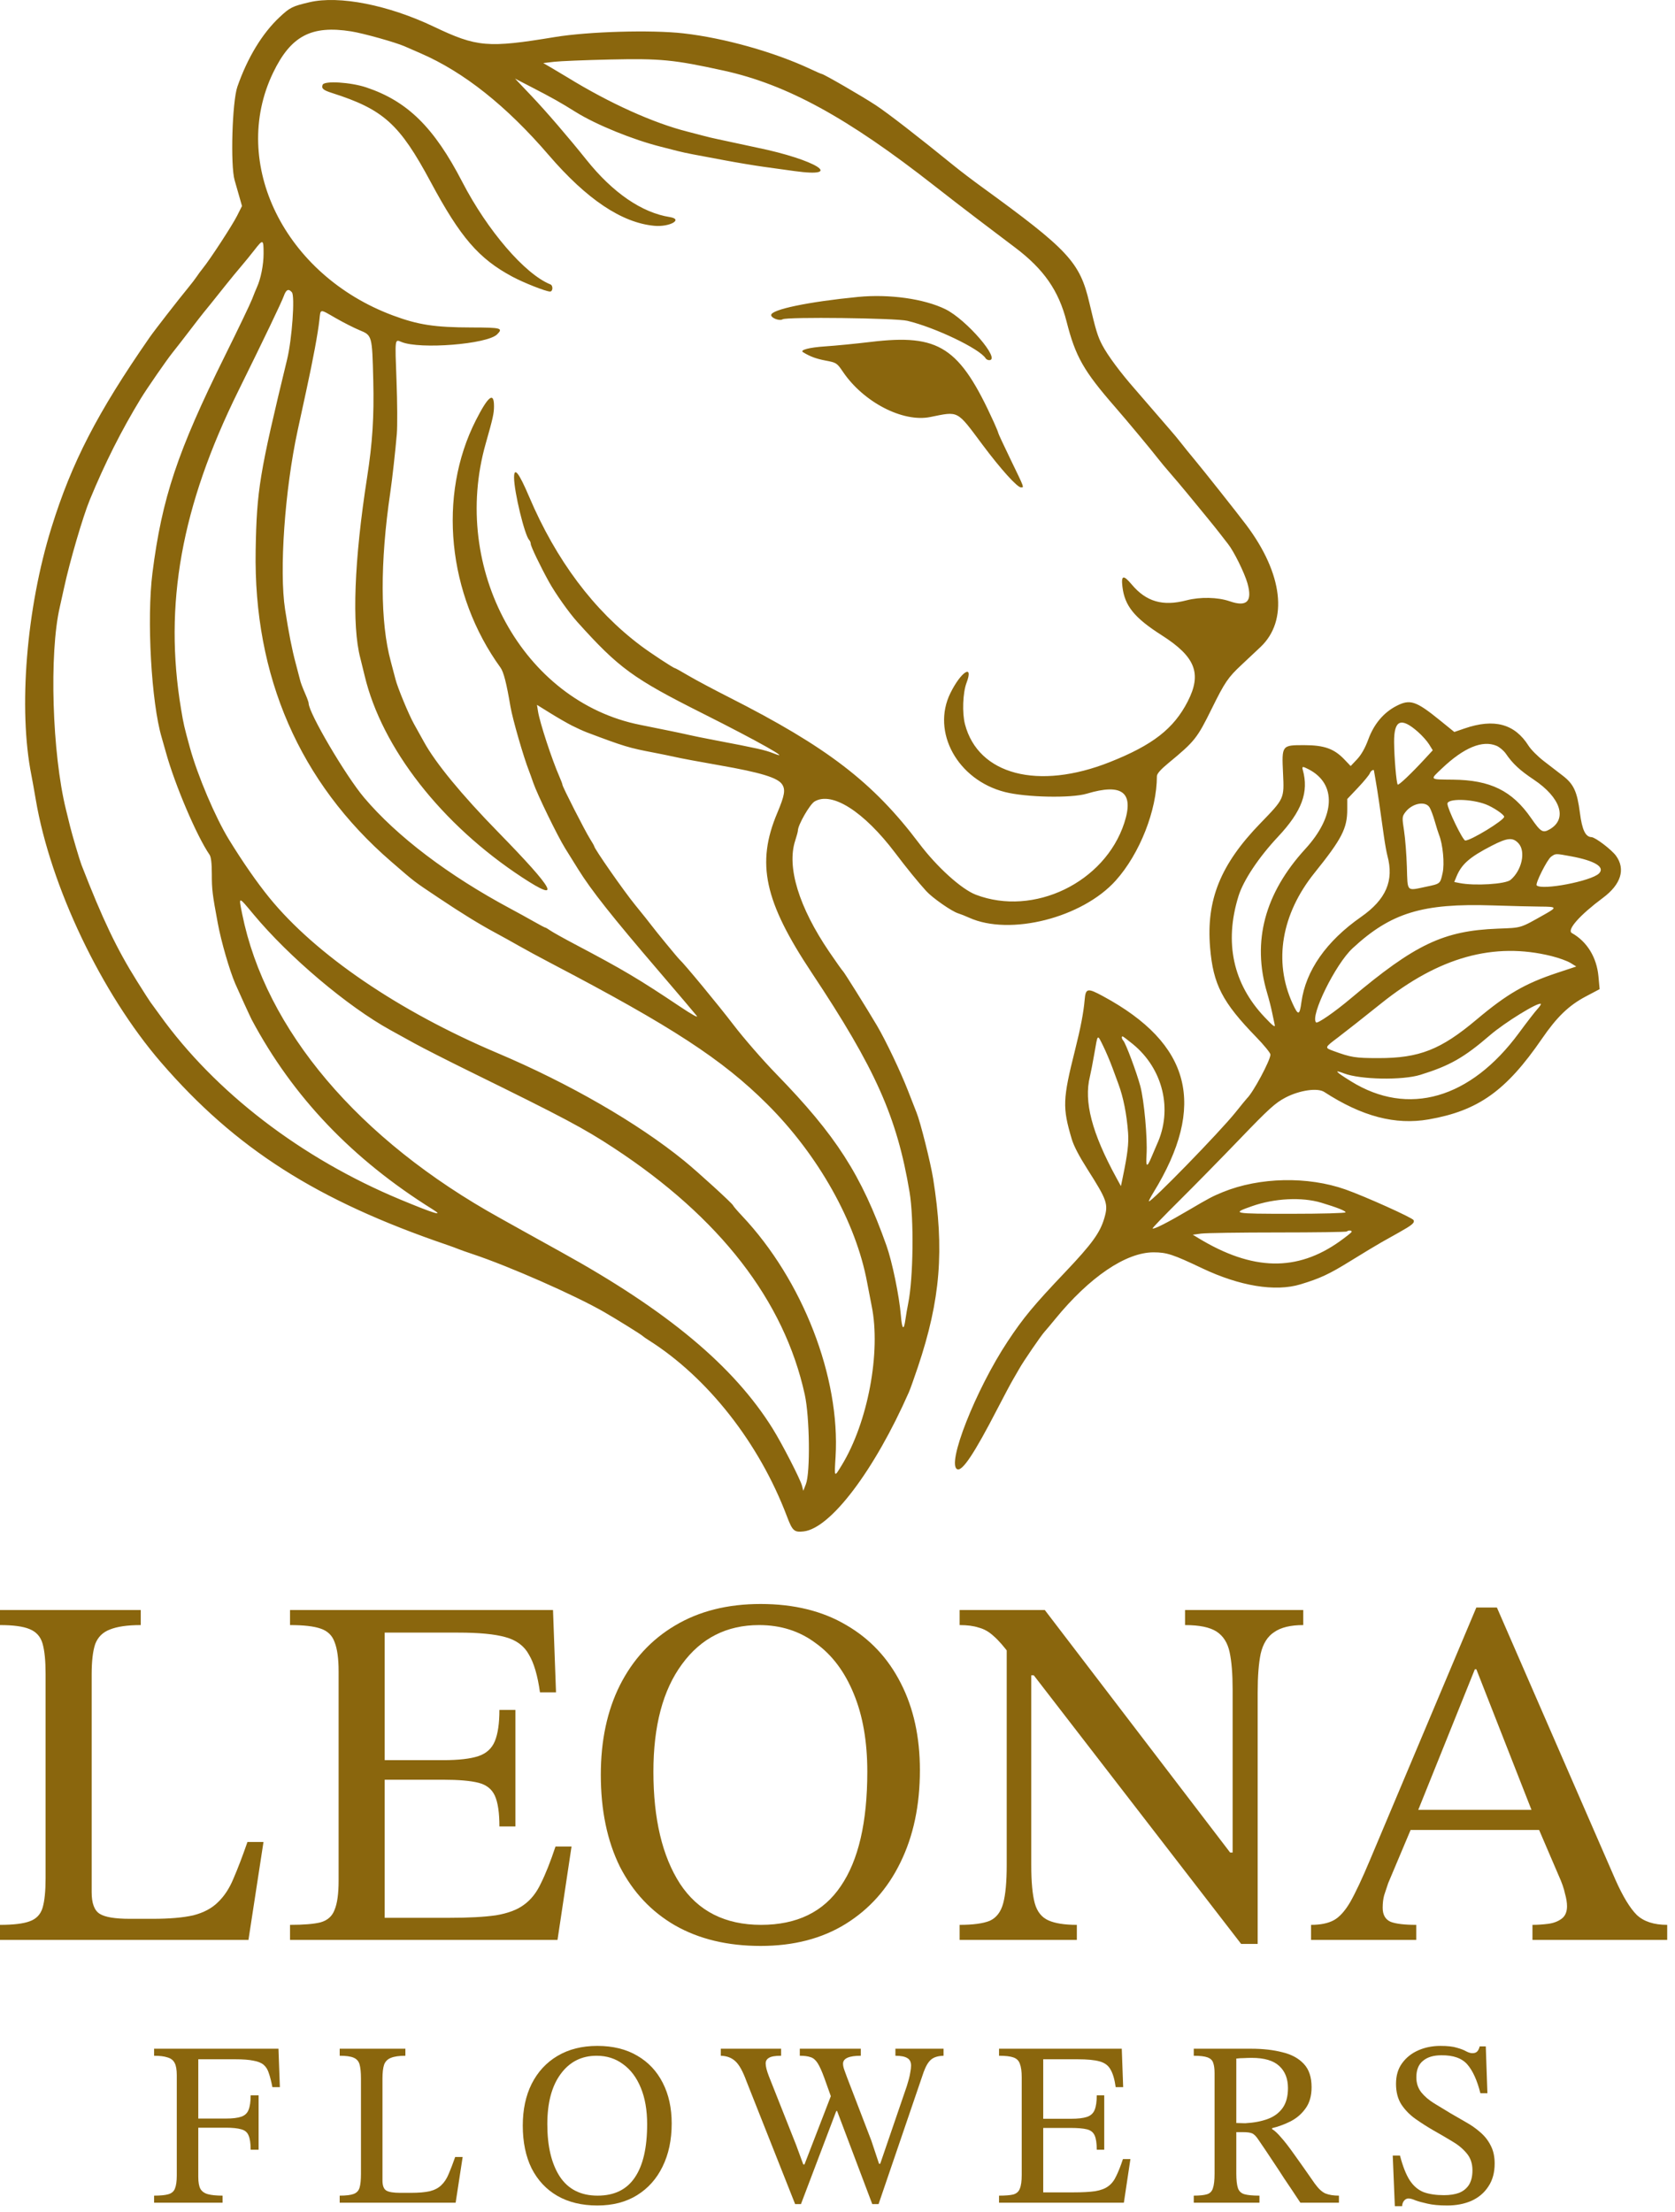 <?xml version="1.0" encoding="UTF-8"?> <svg xmlns="http://www.w3.org/2000/svg" width="150" height="198" viewBox="0 0 150 198" fill="none"><path d="M22.25 173.645H0V172.297C1.196 172.297 2.078 172.192 2.647 171.982C3.245 171.772 3.634 171.368 3.813 170.769C3.992 170.169 4.082 169.285 4.082 168.117V149.823C4.082 148.655 3.992 147.756 3.813 147.126C3.634 146.497 3.245 146.063 2.647 145.823C2.078 145.583 1.196 145.463 0 145.463V144.115H12.605V145.463C11.409 145.463 10.482 145.598 9.824 145.868C9.196 146.108 8.762 146.542 8.523 147.171C8.314 147.801 8.209 148.7 8.209 149.868V169.375C8.209 170.364 8.448 171.008 8.927 171.308C9.405 171.608 10.303 171.757 11.618 171.757H13.682C15.177 171.757 16.389 171.652 17.316 171.443C18.243 171.203 18.975 170.813 19.514 170.274C20.082 169.735 20.545 169.031 20.904 168.162C21.293 167.263 21.712 166.169 22.16 164.88H23.596L22.25 173.645Z" fill="#8A660D"></path><path d="M49.926 173.645H25.972V172.297C27.198 172.297 28.11 172.222 28.708 172.072C29.336 171.892 29.755 171.518 29.964 170.948C30.203 170.379 30.323 169.51 30.323 168.341V149.599C30.323 148.46 30.203 147.591 29.964 146.992C29.755 146.392 29.336 145.988 28.708 145.778C28.11 145.568 27.198 145.463 25.972 145.463V144.115H49.523L49.792 151.486H48.356C48.147 149.988 47.818 148.864 47.369 148.115C46.951 147.336 46.248 146.812 45.261 146.542C44.304 146.272 42.898 146.138 41.044 146.138H34.45V157.554H39.698C41.074 157.554 42.121 157.434 42.839 157.195C43.556 156.955 44.05 156.505 44.319 155.846C44.588 155.187 44.723 154.258 44.723 153.059H46.158V163.487H44.723C44.723 162.259 44.588 161.345 44.319 160.745C44.05 160.146 43.556 159.757 42.839 159.577C42.121 159.397 41.074 159.307 39.698 159.307H34.45V171.667H40.237C41.971 171.667 43.362 171.593 44.409 171.443C45.485 171.263 46.323 170.948 46.921 170.499C47.549 170.049 48.057 169.405 48.446 168.566C48.865 167.727 49.298 166.633 49.747 165.285H51.182L49.926 173.645Z" fill="#8A660D"></path><path d="M68.114 174.184C65.153 174.184 62.596 173.57 60.443 172.342C58.32 171.113 56.675 169.36 55.509 167.083C54.372 164.776 53.804 162.034 53.804 158.858C53.804 155.801 54.372 153.134 55.509 150.857C56.675 148.55 58.32 146.767 60.443 145.508C62.596 144.22 65.153 143.576 68.114 143.576C71.105 143.576 73.662 144.205 75.785 145.463C77.908 146.692 79.538 148.43 80.675 150.677C81.811 152.895 82.379 155.487 82.379 158.453C82.379 161.599 81.796 164.356 80.63 166.723C79.493 169.061 77.863 170.888 75.74 172.207C73.617 173.525 71.075 174.184 68.114 174.184ZM68.159 172.297C71.359 172.297 73.736 171.143 75.291 168.836C76.876 166.529 77.669 163.113 77.669 158.588C77.669 155.891 77.265 153.569 76.458 151.621C75.65 149.643 74.514 148.13 73.049 147.082C71.613 146.003 69.923 145.463 67.98 145.463C65.079 145.463 62.776 146.632 61.071 148.969C59.367 151.277 58.514 154.483 58.514 158.588C58.514 162.813 59.307 166.154 60.892 168.611C62.507 171.068 64.929 172.297 68.159 172.297Z" fill="#8A660D"></path><path d="M112.628 174.005H111.147L92.576 149.958H91.32L90.512 148.205C89.944 147.426 89.436 146.842 88.987 146.452C88.568 146.063 88.12 145.808 87.641 145.688C87.193 145.538 86.624 145.463 85.937 145.463V144.115H93.563L110.161 165.824H110.385V151.262C110.385 149.853 110.295 148.73 110.116 147.891C109.936 147.052 109.547 146.437 108.949 146.048C108.351 145.658 107.409 145.463 106.123 145.463V144.115H116.71V145.463C115.574 145.463 114.706 145.673 114.108 146.093C113.51 146.482 113.106 147.126 112.897 148.025C112.717 148.894 112.628 150.048 112.628 151.486V174.005ZM96.434 173.645H85.937V172.297C87.133 172.297 88.03 172.177 88.628 171.937C89.226 171.667 89.63 171.143 89.839 170.364C90.049 169.585 90.153 168.446 90.153 166.948V146.812H92.352V166.948C92.352 168.446 92.456 169.585 92.666 170.364C92.875 171.113 93.279 171.622 93.877 171.892C94.475 172.162 95.327 172.297 96.434 172.297V173.645Z" fill="#8A660D"></path><path d="M126.827 173.645H117.407V172.297C118.244 172.297 118.917 172.162 119.426 171.892C119.934 171.622 120.428 171.083 120.906 170.274C121.384 169.435 121.983 168.162 122.7 166.454L132.21 143.89H134.05L144.681 168.296C145.339 169.765 145.967 170.798 146.565 171.398C147.193 171.997 148.105 172.297 149.302 172.297V173.645H137.235V172.297C137.683 172.297 138.147 172.267 138.625 172.207C139.104 172.147 139.507 171.997 139.836 171.757C140.165 171.518 140.33 171.143 140.33 170.634C140.33 170.304 140.27 169.929 140.15 169.51C140.061 169.061 139.866 168.506 139.567 167.847L137.638 163.352L137.324 162.453L132.21 149.419H132.076L126.827 162.453L126.513 163.352L124.315 168.566C124.196 168.926 124.076 169.285 123.956 169.645C123.867 169.974 123.822 170.349 123.822 170.769C123.822 171.398 124.061 171.817 124.54 172.027C125.018 172.207 125.781 172.297 126.827 172.297V173.645ZM138.311 163.802H125.84L126.513 162.004H137.638L138.311 163.802Z" fill="#8A660D"></path><path d="M19.934 197.166H13.801V196.536C14.373 196.536 14.799 196.494 15.078 196.411C15.371 196.327 15.566 196.159 15.664 195.907C15.776 195.641 15.831 195.25 15.831 194.733V185.755C15.831 185.266 15.769 184.902 15.643 184.664C15.517 184.413 15.301 184.245 14.994 184.161C14.701 184.063 14.303 184.014 13.801 184.014V183.385H24.938L25.063 186.825H24.393C24.296 186.322 24.191 185.909 24.079 185.587C23.982 185.266 23.828 185.014 23.619 184.832C23.41 184.65 23.102 184.525 22.698 184.455C22.307 184.371 21.77 184.329 21.086 184.329H17.757V189.636H20.228C20.828 189.636 21.288 189.58 21.609 189.468C21.93 189.356 22.146 189.153 22.258 188.86C22.384 188.552 22.447 188.118 22.447 187.559H23.158V192.425H22.447C22.447 191.852 22.384 191.425 22.258 191.146C22.146 190.866 21.93 190.684 21.609 190.6C21.288 190.503 20.828 190.454 20.228 190.454H17.757V194.858C17.757 195.334 17.82 195.69 17.946 195.928C18.085 196.166 18.316 196.327 18.637 196.411C18.958 196.494 19.39 196.536 19.934 196.536V197.166Z" fill="#8A660D"></path><path d="M40.804 197.166H30.42V196.536C30.979 196.536 31.39 196.487 31.655 196.39C31.934 196.292 32.116 196.103 32.2 195.823C32.283 195.544 32.325 195.131 32.325 194.586V186.049C32.325 185.503 32.283 185.084 32.2 184.79C32.116 184.497 31.934 184.294 31.655 184.182C31.39 184.07 30.979 184.014 30.42 184.014V183.385H36.303V184.014C35.745 184.014 35.312 184.077 35.005 184.203C34.712 184.315 34.509 184.518 34.398 184.811C34.3 185.105 34.251 185.524 34.251 186.07V195.173C34.251 195.634 34.363 195.935 34.586 196.075C34.809 196.215 35.228 196.285 35.842 196.285H36.805C37.503 196.285 38.068 196.236 38.501 196.138C38.933 196.026 39.275 195.844 39.527 195.593C39.792 195.341 40.008 195.012 40.175 194.607C40.357 194.187 40.552 193.677 40.762 193.076H41.432L40.804 197.166Z" fill="#8A660D"></path><path d="M53.494 197.417C52.112 197.417 50.919 197.131 49.914 196.557C48.923 195.984 48.156 195.166 47.611 194.103C47.081 193.027 46.816 191.747 46.816 190.265C46.816 188.839 47.081 187.594 47.611 186.531C48.156 185.455 48.923 184.623 49.914 184.035C50.919 183.434 52.112 183.133 53.494 183.133C54.889 183.133 56.083 183.427 57.074 184.014C58.064 184.588 58.825 185.399 59.355 186.447C59.886 187.482 60.151 188.692 60.151 190.076C60.151 191.544 59.879 192.831 59.334 193.936C58.804 195.026 58.043 195.879 57.053 196.494C56.062 197.11 54.875 197.417 53.494 197.417ZM53.515 196.536C55.008 196.536 56.117 195.998 56.843 194.921C57.583 193.845 57.953 192.25 57.953 190.139C57.953 188.88 57.764 187.797 57.388 186.888C57.011 185.965 56.48 185.259 55.797 184.769C55.127 184.266 54.338 184.014 53.431 184.014C52.077 184.014 51.003 184.56 50.207 185.65C49.412 186.727 49.014 188.223 49.014 190.139C49.014 192.111 49.384 193.67 50.123 194.816C50.877 195.963 52.007 196.536 53.515 196.536Z" fill="#8A660D"></path><path d="M78.678 197.292H78.113L74.847 188.65L74.512 187.937L73.822 186.007C73.598 185.392 73.396 184.944 73.214 184.664C73.033 184.385 72.824 184.21 72.586 184.14C72.349 184.056 72.028 184.014 71.623 184.014V183.385H77.087V184.014C76.026 184.014 75.496 184.252 75.496 184.727C75.496 184.895 75.538 185.091 75.622 185.315C75.706 185.538 75.782 185.748 75.852 185.944L78.029 191.607L78.72 193.684H78.825L81.211 186.72C81.281 186.496 81.344 186.28 81.4 186.07C81.456 185.86 81.497 185.657 81.525 185.462C81.567 185.252 81.588 185.063 81.588 184.895C81.588 184.574 81.476 184.35 81.253 184.224C81.03 184.084 80.674 184.014 80.186 184.014V183.385H84.498V184.014C84.009 184.028 83.64 184.14 83.388 184.35C83.137 184.56 82.914 184.93 82.719 185.462L78.678 197.292ZM71.728 197.292H71.205L66.85 186.301C66.529 185.42 66.201 184.825 65.867 184.518C65.531 184.196 65.092 184.028 64.548 184.014V183.385H69.949V184.014C69.418 184.014 69.055 184.077 68.86 184.203C68.665 184.315 68.567 184.483 68.567 184.706C68.567 184.972 68.665 185.357 68.86 185.86L71.288 191.985L71.937 193.747H72.042L74.512 187.349L75.496 188.964H74.889L71.728 197.292Z" fill="#8A660D"></path><path d="M100.645 197.166H89.466V196.536C90.038 196.536 90.464 196.501 90.743 196.432C91.036 196.348 91.232 196.173 91.329 195.907C91.441 195.641 91.497 195.236 91.497 194.691V185.944C91.497 185.413 91.441 185.007 91.329 184.727C91.232 184.448 91.036 184.259 90.743 184.161C90.464 184.063 90.038 184.014 89.466 184.014V183.385H100.457L100.582 186.825H99.912C99.815 186.126 99.661 185.601 99.452 185.252C99.257 184.888 98.929 184.643 98.468 184.518C98.021 184.392 97.365 184.329 96.5 184.329H93.423V189.657H95.872C96.514 189.657 97.003 189.601 97.338 189.489C97.672 189.377 97.903 189.167 98.028 188.86C98.154 188.552 98.217 188.118 98.217 187.559H98.887V192.425H98.217C98.217 191.852 98.154 191.425 98.028 191.146C97.903 190.866 97.672 190.684 97.338 190.6C97.003 190.517 96.514 190.475 95.872 190.475H93.423V196.243H96.123C96.933 196.243 97.582 196.208 98.07 196.138C98.573 196.054 98.963 195.907 99.243 195.697C99.536 195.488 99.773 195.187 99.954 194.795C100.15 194.404 100.352 193.894 100.561 193.264H101.231L100.645 197.166Z" fill="#8A660D"></path><path d="M112.786 197.166H106.904V196.536C107.434 196.536 107.832 196.494 108.097 196.411C108.362 196.327 108.537 196.145 108.621 195.865C108.718 195.586 108.767 195.152 108.767 194.565V185.566C108.767 185.175 108.725 184.867 108.642 184.643C108.572 184.42 108.404 184.259 108.139 184.161C107.874 184.063 107.462 184.014 106.904 184.014V183.385H112.054C113.101 183.385 114.029 183.49 114.838 183.7C115.661 183.895 116.303 184.245 116.764 184.748C117.225 185.238 117.455 185.93 117.455 186.825C117.455 187.608 117.273 188.244 116.911 188.734C116.562 189.223 116.115 189.608 115.571 189.887C115.04 190.153 114.489 190.356 113.917 190.496V190.579C114.154 190.719 114.419 190.964 114.712 191.314C115.019 191.649 115.41 192.153 115.885 192.824C116.359 193.481 116.98 194.362 117.748 195.467C118.083 195.928 118.404 196.222 118.711 196.348C119.032 196.474 119.43 196.536 119.904 196.536V197.166H116.45C115.878 196.299 115.396 195.579 115.006 195.005C114.629 194.418 114.308 193.929 114.043 193.537C113.777 193.131 113.54 192.775 113.331 192.467C113.121 192.16 112.912 191.852 112.703 191.544C112.493 191.223 112.298 191.027 112.117 190.957C111.949 190.887 111.677 190.852 111.3 190.852H110.714V194.565C110.714 195.138 110.763 195.572 110.861 195.865C110.958 196.145 111.154 196.327 111.447 196.411C111.74 196.494 112.186 196.536 112.786 196.536V197.166ZM110.714 190.034L111.51 190.055C112.277 190.013 112.947 189.887 113.519 189.678C114.091 189.468 114.538 189.139 114.859 188.692C115.18 188.244 115.34 187.65 115.34 186.909C115.34 186.07 115.082 185.413 114.566 184.937C114.05 184.448 113.226 184.203 112.096 184.203C111.872 184.203 111.642 184.21 111.405 184.224C111.168 184.224 110.937 184.238 110.714 184.266V190.034Z" fill="#8A660D"></path><path d="M125.56 197.48H124.911L124.723 192.95H125.372C125.623 193.915 125.916 194.656 126.251 195.173C126.586 195.676 126.998 196.026 127.486 196.222C127.988 196.404 128.596 196.494 129.307 196.494C129.838 196.494 130.291 196.425 130.668 196.285C131.045 196.131 131.338 195.893 131.547 195.572C131.757 195.236 131.861 194.802 131.861 194.271C131.861 193.656 131.687 193.145 131.338 192.74C131.003 192.334 130.57 191.978 130.04 191.67C129.51 191.349 128.958 191.027 128.386 190.705C127.828 190.384 127.291 190.041 126.774 189.678C126.258 189.314 125.832 188.88 125.497 188.377C125.176 187.874 125.016 187.258 125.016 186.531C125.016 185.79 125.197 185.175 125.56 184.685C125.923 184.182 126.404 183.797 127.005 183.532C127.605 183.266 128.268 183.133 128.993 183.133C129.635 183.133 130.131 183.189 130.48 183.301C130.829 183.399 131.101 183.504 131.296 183.616C131.505 183.728 131.694 183.784 131.861 183.784C132.029 183.784 132.161 183.742 132.259 183.658C132.371 183.56 132.454 183.399 132.51 183.175H133.055L133.201 187.37H132.573C132.28 186.21 131.889 185.35 131.401 184.79C130.912 184.231 130.138 183.958 129.077 183.972C128.365 183.972 127.814 184.14 127.423 184.476C127.032 184.797 126.837 185.287 126.837 185.944C126.837 186.461 126.984 186.909 127.277 187.286C127.57 187.65 127.954 187.979 128.428 188.272C128.903 188.566 129.398 188.867 129.914 189.174C130.375 189.44 130.836 189.706 131.296 189.971C131.771 190.237 132.196 190.538 132.573 190.873C132.964 191.209 133.271 191.6 133.494 192.048C133.731 192.495 133.85 193.034 133.85 193.663C133.85 194.474 133.662 195.159 133.285 195.718C132.922 196.278 132.42 196.704 131.778 196.998C131.136 197.278 130.41 197.417 129.6 197.417C128.875 197.417 128.282 197.361 127.821 197.25C127.374 197.152 127.019 197.054 126.753 196.956C126.502 196.844 126.293 196.788 126.125 196.788C125.986 196.788 125.86 196.851 125.748 196.977C125.637 197.103 125.574 197.271 125.56 197.48Z" fill="#8A660D"></path><path fill-rule="evenodd" clip-rule="evenodd" d="M27.716 0.199C26.178 0.559 25.966 0.665 25.03 1.543C23.479 2.997 22.164 5.165 21.258 7.761C20.793 9.094 20.625 14.796 21.011 16.133C21.106 16.463 21.294 17.117 21.428 17.587L21.671 18.442L21.227 19.324C20.797 20.178 18.811 23.221 18.165 24.016C17.99 24.231 17.746 24.561 17.623 24.749C17.5 24.937 17.163 25.377 16.875 25.727C15.947 26.856 13.828 29.582 13.394 30.208C8.716 36.947 6.424 41.386 4.61 47.222C2.356 54.473 1.627 63.464 2.813 69.395C2.887 69.766 3.062 70.744 3.202 71.568C4.521 79.347 9.091 88.929 14.427 95.104C21.092 102.816 28.385 107.465 40.052 111.439C40.422 111.566 40.86 111.726 41.024 111.796C41.189 111.866 41.761 112.069 42.295 112.246C45.562 113.33 51.523 115.954 54.112 117.449C55.29 118.13 57.443 119.468 57.547 119.584C57.589 119.63 57.824 119.795 58.071 119.951C63.368 123.29 67.985 129.164 70.466 135.718C70.966 137.038 71.117 137.175 71.969 137.079C74.384 136.806 78.312 131.61 81.399 124.605C81.508 124.358 81.869 123.347 82.201 122.358C84.224 116.333 84.584 111.878 83.565 105.503C83.334 104.057 82.415 100.402 82.077 99.585C82.009 99.42 81.666 98.543 81.315 97.637C80.655 95.933 79.307 93.107 78.526 91.788C77.569 90.174 75.582 86.996 75.484 86.925C75.428 86.883 74.878 86.108 74.261 85.202C71.544 81.207 70.441 77.611 71.21 75.254C71.344 74.844 71.454 74.434 71.454 74.345C71.454 73.847 72.518 71.995 72.95 71.74C74.51 70.82 77.369 72.646 80.172 76.353C81.192 77.702 82.195 78.935 82.946 79.762C83.505 80.377 85.233 81.581 85.808 81.756C86.014 81.819 86.451 81.992 86.78 82.141C90.435 83.802 96.929 82.156 99.924 78.811C102.068 76.418 103.603 72.522 103.603 69.474C103.603 69.263 103.943 68.874 104.612 68.323C107.003 66.35 107.197 66.106 108.531 63.402C109.681 61.072 109.977 60.637 111.172 59.521C111.738 58.992 112.509 58.268 112.886 57.911C115.378 55.551 114.889 51.361 111.612 46.997C110.852 45.985 107.778 42.105 106.977 41.147C106.56 40.649 106.017 39.98 105.771 39.659C105.524 39.339 105.019 38.733 104.649 38.314C104.279 37.895 103.64 37.156 103.229 36.673C102.817 36.189 102.09 35.348 101.612 34.803C100.32 33.331 99.199 31.819 98.71 30.891C98.299 30.112 98.128 29.551 97.549 27.081C96.7 23.459 95.681 22.364 87.899 16.717C87.116 16.149 86.039 15.33 85.506 14.898C82.124 12.153 79.529 10.145 78.425 9.416C77.243 8.636 73.755 6.62 73.589 6.62C73.548 6.62 73.102 6.425 72.597 6.188C69.353 4.665 64.872 3.404 61.215 2.987C58.349 2.66 52.695 2.821 49.697 3.316C43.678 4.308 42.71 4.225 38.856 2.39C34.768 0.443 30.366 -0.423 27.716 0.199ZM31.454 2.81C32.55 2.984 35.413 3.786 36.239 4.149C36.486 4.257 37.125 4.536 37.66 4.768C41.54 6.45 45.352 9.477 49.143 13.886C52.547 17.844 55.681 19.941 58.594 20.212C59.97 20.34 61.229 19.627 59.977 19.43C57.476 19.035 54.884 17.258 52.535 14.326C50.875 12.254 48.916 9.979 47.595 8.588L46.12 7.035L47.609 7.805C49.486 8.775 50.158 9.153 51.545 10.019C53.377 11.163 56.662 12.502 59.192 13.137C59.727 13.271 60.4 13.443 60.688 13.52C60.975 13.596 61.581 13.727 62.033 13.812C62.486 13.897 63.764 14.136 64.874 14.345C65.985 14.554 67.566 14.818 68.388 14.931C69.211 15.045 70.447 15.216 71.136 15.312C75.703 15.945 73.071 14.295 67.79 13.214C67.461 13.146 66.687 12.98 66.071 12.844C65.454 12.708 64.646 12.535 64.276 12.459C63.906 12.383 63.368 12.257 63.08 12.177C62.792 12.097 62.119 11.922 61.585 11.788C58.52 11.018 54.587 9.243 50.819 6.928C50.448 6.701 49.809 6.319 49.398 6.08L48.65 5.646L49.622 5.531C50.157 5.469 52.411 5.377 54.632 5.327C59.156 5.226 60.339 5.341 64.8 6.319C70.466 7.56 75.907 10.535 83.715 16.66C84.825 17.53 86.507 18.828 87.453 19.544C88.399 20.26 89.374 20.999 89.62 21.186C89.866 21.373 90.438 21.806 90.891 22.147C93.473 24.091 94.809 26.01 95.517 28.793C96.313 31.921 97.041 33.201 99.86 36.434C100.915 37.645 103.078 40.24 103.677 41.015C103.924 41.334 104.429 41.941 104.799 42.362C105.169 42.784 105.854 43.595 106.322 44.164C106.79 44.733 107.563 45.675 108.041 46.257C108.52 46.838 109.079 47.536 109.285 47.807C109.49 48.078 109.802 48.479 109.976 48.697C110.492 49.342 111.447 51.274 111.712 52.209C112.173 53.84 111.666 54.354 110.121 53.82C109.055 53.451 107.474 53.418 106.243 53.739C104.131 54.29 102.645 53.86 101.352 52.323C100.602 51.432 100.393 51.48 100.515 52.514C100.718 54.234 101.58 55.298 104.037 56.864C107.056 58.788 107.645 60.288 106.363 62.788C105.111 65.227 103.238 66.686 99.396 68.212C92.978 70.761 87.6 69.358 86.415 64.826C86.152 63.82 86.22 62.004 86.554 61.124C87.216 59.378 86.064 60.106 85.111 62.037C83.388 65.527 85.757 69.821 89.999 70.897C91.901 71.379 95.938 71.46 97.322 71.044C100.502 70.088 101.575 70.924 100.682 73.664C98.948 78.987 92.579 82.067 87.395 80.09C86.105 79.599 83.905 77.61 82.313 75.498C78.194 70.031 74.087 66.877 65.264 62.405C63.875 61.701 62.237 60.828 61.626 60.466C61.014 60.103 60.48 59.807 60.44 59.807C60.316 59.807 58.271 58.464 57.398 57.809C53.175 54.645 49.803 50.148 47.38 44.45C46.464 42.298 46.031 41.75 46.036 42.752C46.042 44.032 46.985 47.918 47.391 48.338C47.467 48.416 47.529 48.571 47.529 48.681C47.529 48.901 48.381 50.676 49.165 52.091C49.747 53.139 50.947 54.834 51.707 55.679C55.414 59.799 56.691 60.731 62.904 63.85C67.867 66.341 71.101 68.162 69.269 67.434C68.515 67.134 67.86 66.988 63.977 66.248C63.031 66.068 62.022 65.864 61.734 65.794C61.265 65.681 59.371 65.289 57.323 64.882C46.844 62.798 40.312 50.903 43.497 39.704C44.144 37.429 44.239 37.002 44.239 36.361C44.239 35.041 43.72 35.444 42.612 37.625C39.188 44.363 40.07 53.201 44.821 59.76C45.102 60.149 45.362 61.165 45.714 63.253C45.902 64.366 46.886 67.775 47.379 69.021C47.444 69.186 47.614 69.657 47.756 70.07C48.122 71.129 49.927 74.837 50.615 75.942C50.932 76.452 51.457 77.295 51.781 77.815C52.974 79.728 54.794 82.025 59.042 86.981C60.728 88.948 62.235 90.723 62.391 90.925C62.562 91.148 61.973 90.825 60.895 90.103C57.163 87.607 55.811 86.805 51.491 84.526C50.505 84.006 49.519 83.456 49.3 83.305C49.082 83.153 48.87 83.029 48.829 83.029C48.788 83.029 48.327 82.786 47.805 82.488C47.283 82.191 46.351 81.677 45.734 81.348C40.161 78.368 35.542 74.867 32.607 71.398C30.959 69.451 27.641 63.81 27.641 62.956C27.641 62.878 27.531 62.558 27.396 62.246C27.045 61.434 26.928 61.12 26.849 60.781C26.81 60.616 26.642 59.975 26.476 59.357C26.153 58.16 25.852 56.63 25.531 54.563C24.994 51.102 25.501 43.867 26.654 38.532C26.859 37.584 27.203 36 27.418 35.011C28.051 32.098 28.465 29.867 28.602 28.642C28.716 27.616 28.596 27.631 30.048 28.465C30.739 28.862 31.699 29.35 32.181 29.549C33.33 30.023 33.326 30.012 33.426 34.034C33.506 37.302 33.36 39.618 32.875 42.727C31.717 50.15 31.497 55.983 32.267 58.908C32.343 59.196 32.517 59.904 32.654 60.481C34.196 66.962 39.557 73.819 46.781 78.549C50.337 80.878 49.707 79.698 44.616 74.489C41.336 71.135 38.992 68.284 37.961 66.399C37.714 65.946 37.316 65.231 37.078 64.811C36.611 63.985 35.587 61.51 35.411 60.781C35.351 60.533 35.165 59.825 34.996 59.207C34.044 55.718 34.028 50.332 34.952 44.075C35.123 42.916 35.411 40.334 35.536 38.843C35.594 38.149 35.582 36.006 35.509 34.081C35.364 30.23 35.347 30.36 35.957 30.612C37.601 31.292 43.639 30.811 44.518 29.93C45.078 29.369 44.889 29.318 42.245 29.313C38.928 29.306 37.46 29.082 35.193 28.239C25.49 24.63 20.546 14.616 24.46 6.502C26.047 3.211 27.883 2.242 31.454 2.81ZM28.895 7.586C28.767 7.92 28.938 8.07 29.74 8.326C34.341 9.795 35.781 11.094 38.566 16.283C41.233 21.254 42.868 23.15 45.884 24.767C46.905 25.314 48.889 26.096 49.257 26.096C49.521 26.096 49.545 25.558 49.286 25.455C47.014 24.547 43.649 20.636 41.397 16.283C38.871 11.401 36.489 9.058 32.8 7.824C31.399 7.356 29.038 7.212 28.895 7.586ZM23.604 22.698C23.604 23.701 23.353 24.967 23.003 25.722C22.927 25.887 22.735 26.359 22.577 26.771C22.419 27.183 21.32 29.475 20.135 31.865C15.896 40.41 14.504 44.58 13.653 51.279C13.13 55.402 13.55 62.887 14.482 66.024C14.556 66.272 14.728 66.878 14.866 67.373C15.675 70.287 17.622 74.848 18.765 76.508C18.902 76.707 18.969 77.273 18.969 78.243C18.969 79.631 19.018 80.035 19.506 82.655C19.81 84.287 20.544 86.826 21.066 88.048C21.308 88.614 22.42 91.045 22.54 91.269C26.237 98.196 31.564 103.776 38.757 108.259C39.812 108.916 38.887 108.635 35.866 107.38C26.981 103.689 19.257 97.762 14.284 90.82C13.9 90.284 13.532 89.779 13.466 89.696C13.4 89.614 12.86 88.771 12.266 87.823C10.448 84.924 9.193 82.295 7.294 77.411C7.133 76.995 6.451 74.692 6.275 73.965C6.195 73.635 6.029 72.961 5.907 72.467C4.667 67.448 4.394 58.476 5.355 54.338C5.432 54.008 5.603 53.233 5.737 52.615C6.239 50.285 7.419 46.251 8.038 44.749C9.401 41.443 10.86 38.546 12.614 35.664C13.132 34.813 14.915 32.235 15.434 31.587C15.774 31.162 16.49 30.241 17.023 29.542C17.557 28.842 18.107 28.134 18.244 27.969C18.498 27.666 18.891 27.176 20.24 25.486C20.651 24.971 21.256 24.235 21.585 23.852C21.914 23.468 22.453 22.808 22.782 22.384C23.559 21.383 23.604 21.4 23.604 22.698ZM26.142 26.167C26.425 26.508 26.149 30.37 25.713 32.164C23.236 42.37 22.991 43.859 22.895 49.244C22.696 60.539 26.829 70.035 35.028 77.119C37.248 79.037 36.953 78.812 39.305 80.386C41.32 81.734 42.931 82.726 44.314 83.47C44.972 83.824 45.948 84.365 46.482 84.672C47.017 84.98 48.324 85.686 49.386 86.243C60.176 91.891 64.681 94.827 68.702 98.832C73.29 103.4 76.653 109.396 77.653 114.792C77.783 115.492 77.965 116.436 78.058 116.889C78.905 121.021 77.72 127.327 75.377 131.16C74.697 132.273 74.711 132.292 74.826 130.411C75.26 123.283 71.885 114.59 66.446 108.829C66.034 108.392 65.675 107.974 65.65 107.9C65.587 107.723 62.483 104.891 61.264 103.901C57.09 100.509 50.972 96.981 44.538 94.258C35.718 90.525 28.279 85.46 24.123 80.36C23.021 79.007 21.738 77.162 20.507 75.159C19.287 73.174 17.699 69.438 17.006 66.923C16.487 65.036 16.442 64.84 16.215 63.477C14.654 54.124 16.234 45.336 21.332 35.011C23.648 30.323 25.227 27.029 25.41 26.509C25.62 25.912 25.845 25.807 26.142 26.167ZM76.837 26.579C72.386 27.014 69.061 27.707 69.061 28.2C69.061 28.475 69.81 28.753 70.087 28.581C70.458 28.352 80.211 28.468 81.248 28.715C83.747 29.309 87.741 31.223 88.269 32.078C88.323 32.167 88.465 32.239 88.584 32.239C89.673 32.239 86.548 28.602 84.665 27.679C82.762 26.745 79.635 26.306 76.837 26.579ZM77.958 30.608C76.642 30.766 74.812 30.945 73.891 31.006C72.48 31.098 71.596 31.33 71.912 31.525C72.537 31.91 73.082 32.113 73.918 32.272C74.91 32.46 74.944 32.482 75.492 33.288C77.333 36.001 80.845 37.82 83.295 37.33C85.896 36.809 85.647 36.677 88 39.828C89.611 41.984 91.092 43.626 91.427 43.626C91.722 43.626 91.763 43.737 90.519 41.168C89.902 39.895 89.397 38.811 89.397 38.758C89.397 38.706 89.223 38.28 89.01 37.811C85.935 31.048 84.124 29.867 77.958 30.608ZM125.059 63.187C123.906 63.78 123.041 64.807 122.537 66.179C122.255 66.948 121.911 67.557 121.532 67.96L120.955 68.571L120.4 67.989C119.473 67.017 118.593 66.702 116.807 66.7C114.776 66.698 114.779 66.695 114.9 69.246C115.007 71.501 115.017 71.477 112.869 73.694C109.294 77.381 108.009 80.558 108.367 84.827C108.642 88.117 109.461 89.706 112.485 92.818C113.192 93.545 113.771 94.255 113.771 94.395C113.771 94.903 112.217 97.801 111.672 98.311C111.628 98.352 111.159 98.925 110.63 99.585C109.229 101.331 103.038 107.684 102.886 107.531C102.859 107.505 103.041 107.151 103.29 106.746C108.084 98.939 106.671 93.435 98.777 89.171C97.382 88.417 97.223 88.449 97.133 89.499C97.036 90.63 96.778 91.981 96.279 93.966C95.163 98.408 95.136 99.123 95.977 101.959C96.161 102.578 96.631 103.48 97.394 104.679C99.145 107.431 99.263 107.77 98.898 109.026C98.515 110.345 97.794 111.339 95.372 113.889C92.569 116.838 91.643 117.954 90.246 120.062C87.374 124.395 84.723 131.129 85.736 131.518C86.193 131.694 87.261 130.086 89.282 126.178C89.9 124.983 90.547 123.77 90.72 123.481C90.892 123.193 91.146 122.755 91.283 122.508C91.625 121.89 93.206 119.579 93.538 119.211C93.687 119.047 94.111 118.541 94.481 118.088C97.562 114.315 100.826 112.099 103.303 112.099C104.481 112.099 105.037 112.281 107.643 113.519C111.024 115.126 114.202 115.647 116.462 114.963C118.222 114.43 119.028 114.055 120.922 112.883C122.047 112.187 123.303 111.43 123.714 111.199C124.125 110.968 124.806 110.587 125.226 110.351C126.468 109.654 126.69 109.471 126.594 109.22C126.515 109.014 122.263 107.099 120.499 106.475C117.113 105.277 112.795 105.368 109.509 106.706C108.597 107.077 108.273 107.248 106.444 108.325C104.532 109.45 103.32 110.064 103.216 109.96C103.184 109.928 104.25 108.819 105.586 107.495C106.921 106.172 109.372 103.675 111.033 101.948C113.63 99.246 114.2 98.729 115.109 98.251C116.364 97.59 117.986 97.352 118.587 97.742C121.974 99.939 124.957 100.721 127.948 100.199C132.379 99.425 134.88 97.644 138.081 92.983C139.428 91.022 140.49 89.999 142.014 89.193L143.25 88.54L143.145 87.395C142.989 85.695 142.12 84.28 140.767 83.521C140.284 83.25 141.453 81.924 143.55 80.365C145.164 79.163 145.587 77.805 144.719 76.605C144.325 76.059 142.865 74.948 142.525 74.934C141.977 74.911 141.682 74.292 141.483 72.75C141.238 70.855 140.931 70.19 139.951 69.435C139.549 69.125 138.783 68.535 138.25 68.125C137.716 67.715 137.101 67.097 136.883 66.751C135.646 64.791 133.809 64.294 131.162 65.203L130.237 65.521L128.93 64.462C126.803 62.738 126.272 62.563 125.059 63.187ZM51.22 64.951C51.645 65.167 52.25 65.441 52.564 65.56C55.911 66.822 56.309 66.942 58.594 67.378C59.211 67.496 60.018 67.661 60.388 67.745C61.017 67.887 62.504 68.166 64.426 68.502C68.123 69.148 69.65 69.613 70.042 70.212C70.356 70.691 70.269 71.194 69.6 72.785C67.707 77.281 68.443 80.681 72.692 87.074C78.402 95.665 80.329 99.981 81.454 106.708C81.854 109.099 81.789 114.418 81.332 116.664C81.248 117.076 81.135 117.734 81.081 118.125C80.938 119.15 80.777 119.002 80.675 117.751C80.532 116.011 79.9 112.943 79.385 111.496C77.133 105.156 74.872 101.637 69.519 96.139C68.316 94.903 66.585 92.914 65.673 91.719C64.347 89.982 61.247 86.232 60.842 85.876C60.702 85.753 58.694 83.311 58.37 82.87C58.205 82.646 57.529 81.798 56.866 80.986C55.855 79.746 53.211 75.956 53.211 75.746C53.211 75.711 53.039 75.409 52.829 75.076C52.382 74.366 50.37 70.422 50.37 70.255C50.37 70.192 50.245 69.855 50.091 69.506C49.422 67.983 48.342 64.692 48.182 63.69L48.087 63.093L49.267 63.826C49.916 64.229 50.794 64.736 51.22 64.951ZM126.987 65.516C127.356 65.842 127.804 66.344 127.982 66.633L128.306 67.159L127.586 67.94C126.389 69.237 125.254 70.314 125.17 70.23C125.051 70.11 124.856 67.835 124.845 66.436C124.83 64.436 125.457 64.167 126.987 65.516ZM134.014 66.757C134.287 66.871 134.666 67.191 134.856 67.468C135.468 68.362 136.099 68.949 137.348 69.782C139.762 71.394 140.383 73.294 138.798 74.222C138.165 74.592 137.984 74.486 137.122 73.241C135.415 70.778 133.472 69.821 130.107 69.788C127.977 69.767 128.03 69.823 129.135 68.776C131.095 66.917 132.756 66.23 134.014 66.757ZM117.195 68.863C119.708 70.165 119.587 73.049 116.896 75.987C113.253 79.966 112.106 84.279 113.47 88.868C113.635 89.422 113.836 90.206 113.916 90.61C113.997 91.014 114.102 91.513 114.151 91.719C114.218 92.007 114.01 91.852 113.246 91.045C110.421 88.062 109.623 84.374 110.906 80.224C111.345 78.807 112.712 76.752 114.444 74.904C116.59 72.618 117.225 70.901 116.665 68.908C116.576 68.59 116.654 68.583 117.195 68.863ZM123.042 68.983C123.043 69.004 123.115 69.425 123.203 69.92C123.355 70.777 123.569 72.227 123.934 74.864C124.026 75.523 124.165 76.298 124.243 76.587C124.852 78.829 124.131 80.507 121.882 82.078C118.772 84.25 116.928 86.885 116.545 89.704C116.38 90.916 116.259 90.933 115.748 89.815C114.034 86.06 114.75 81.823 117.723 78.126C120.168 75.086 120.649 74.153 120.649 72.455V71.523L121.62 70.497C122.154 69.932 122.629 69.352 122.677 69.208C122.744 69.001 123.039 68.82 123.042 68.983ZM133.05 71.997C133.717 72.25 134.707 72.917 134.702 73.111C134.696 73.426 131.728 75.238 131.22 75.238C130.998 75.238 129.621 72.4 129.621 71.943C129.621 71.464 131.733 71.498 133.05 71.997ZM128.026 72.279C128.139 72.465 128.347 73.021 128.488 73.516C128.629 74.01 128.8 74.556 128.87 74.729C129.214 75.59 129.375 77.31 129.189 78.144C128.97 79.122 128.993 79.104 127.704 79.374C125.926 79.747 126.057 79.883 125.989 77.598C125.956 76.506 125.842 75.052 125.736 74.366C125.553 73.189 125.559 73.096 125.839 72.718C126.444 71.901 127.647 71.66 128.026 72.279ZM135.983 75.485C136.655 76.212 136.289 77.905 135.274 78.76C134.819 79.144 132.052 79.314 130.691 79.041L130.23 78.949L130.444 78.433C130.899 77.344 131.625 76.712 133.583 75.705C134.993 74.979 135.474 74.935 135.983 75.485ZM140.686 76.649C142.819 77.041 143.76 77.616 143.194 78.183C142.507 78.872 138.08 79.719 137.614 79.252C137.464 79.102 138.559 76.927 138.907 76.683C139.325 76.389 139.277 76.39 140.686 76.649ZM22.707 81.85C25.886 85.669 31.127 90.097 34.968 92.208C35.339 92.411 36.279 92.93 37.058 93.361C37.837 93.792 40.125 94.955 42.142 95.945C50.532 100.065 52.263 100.984 54.972 102.761C64.471 108.992 70.223 116.417 72.069 124.83C72.509 126.835 72.572 131.819 72.171 132.845L71.936 133.445L71.823 132.995C71.68 132.427 70.052 129.258 69.201 127.89C65.707 122.279 59.761 117.32 50.22 112.057C48.946 111.354 47.364 110.477 46.706 110.108C46.048 109.74 45.174 109.251 44.763 109.024C32.103 102.015 23.779 92.193 21.683 81.793C21.362 80.197 21.329 80.195 22.707 81.85ZM137.957 81.151C139.407 81.157 139.446 81.215 138.406 81.802C136.065 83.12 136.328 83.039 134.124 83.125C129.269 83.314 126.743 84.513 120.97 89.368C119.516 90.591 117.987 91.648 117.859 91.52C117.299 90.96 119.591 86.302 121.124 84.884C124.561 81.703 127.377 80.84 133.658 81.045C135.344 81.1 137.278 81.147 137.957 81.151ZM138.948 85.582C139.596 85.743 140.359 86.019 140.643 86.195L141.159 86.515L139.445 87.083C136.575 88.034 134.953 88.974 132.237 91.258C129.021 93.963 127.102 94.717 123.44 94.714C121.364 94.712 121.001 94.655 119.418 94.076C118.601 93.777 118.599 93.783 119.836 92.85C120.463 92.377 122.195 91.013 123.685 89.818C128.86 85.668 133.794 84.298 138.948 85.582ZM137.669 90.335C137.461 90.56 136.719 91.52 136.021 92.468C131.677 98.364 126.107 99.966 120.987 96.792C119.581 95.921 119.399 95.716 120.359 96.082C121.82 96.641 125.583 96.712 127.198 96.21C129.834 95.392 131.101 94.671 133.434 92.662C134.761 91.518 137.776 89.664 137.983 89.863C138.019 89.897 137.877 90.109 137.669 90.335ZM98.793 93.629C99.028 94.103 99.407 94.996 99.635 95.614C99.863 96.232 100.099 96.873 100.16 97.038C100.599 98.222 100.899 99.734 101.021 101.374C101.092 102.34 100.981 103.28 100.552 105.351L100.382 106.173L99.973 105.426C97.779 101.41 97.046 98.603 97.604 96.363C97.676 96.075 97.855 95.148 98.002 94.303C98.317 92.496 98.256 92.548 98.793 93.629ZM101.442 93.454C104.156 95.669 105.039 99.328 103.607 102.431C103.531 102.596 103.323 103.085 103.143 103.517C102.718 104.547 102.604 104.51 102.675 103.368C102.768 101.884 102.46 98.495 102.116 97.216C101.782 95.971 100.815 93.387 100.594 93.15C100.454 92.999 100.416 92.768 100.531 92.768C100.569 92.768 100.979 93.077 101.442 93.454ZM118.331 107.659C119.732 108.081 120.499 108.385 120.499 108.517C120.499 108.59 118.331 108.649 115.61 108.649C110.365 108.649 110.241 108.624 112.131 107.963C114.153 107.255 116.593 107.135 118.331 107.659ZM121.03 110.285C120.984 110.36 120.519 110.727 119.998 111.1C116.156 113.847 112.168 113.764 107.341 110.839L106.817 110.522L107.565 110.421C107.976 110.366 111.061 110.32 114.42 110.32C117.779 110.32 120.566 110.28 120.613 110.233C120.755 110.091 121.122 110.136 121.03 110.285Z" fill="#8A660D"></path></svg> 